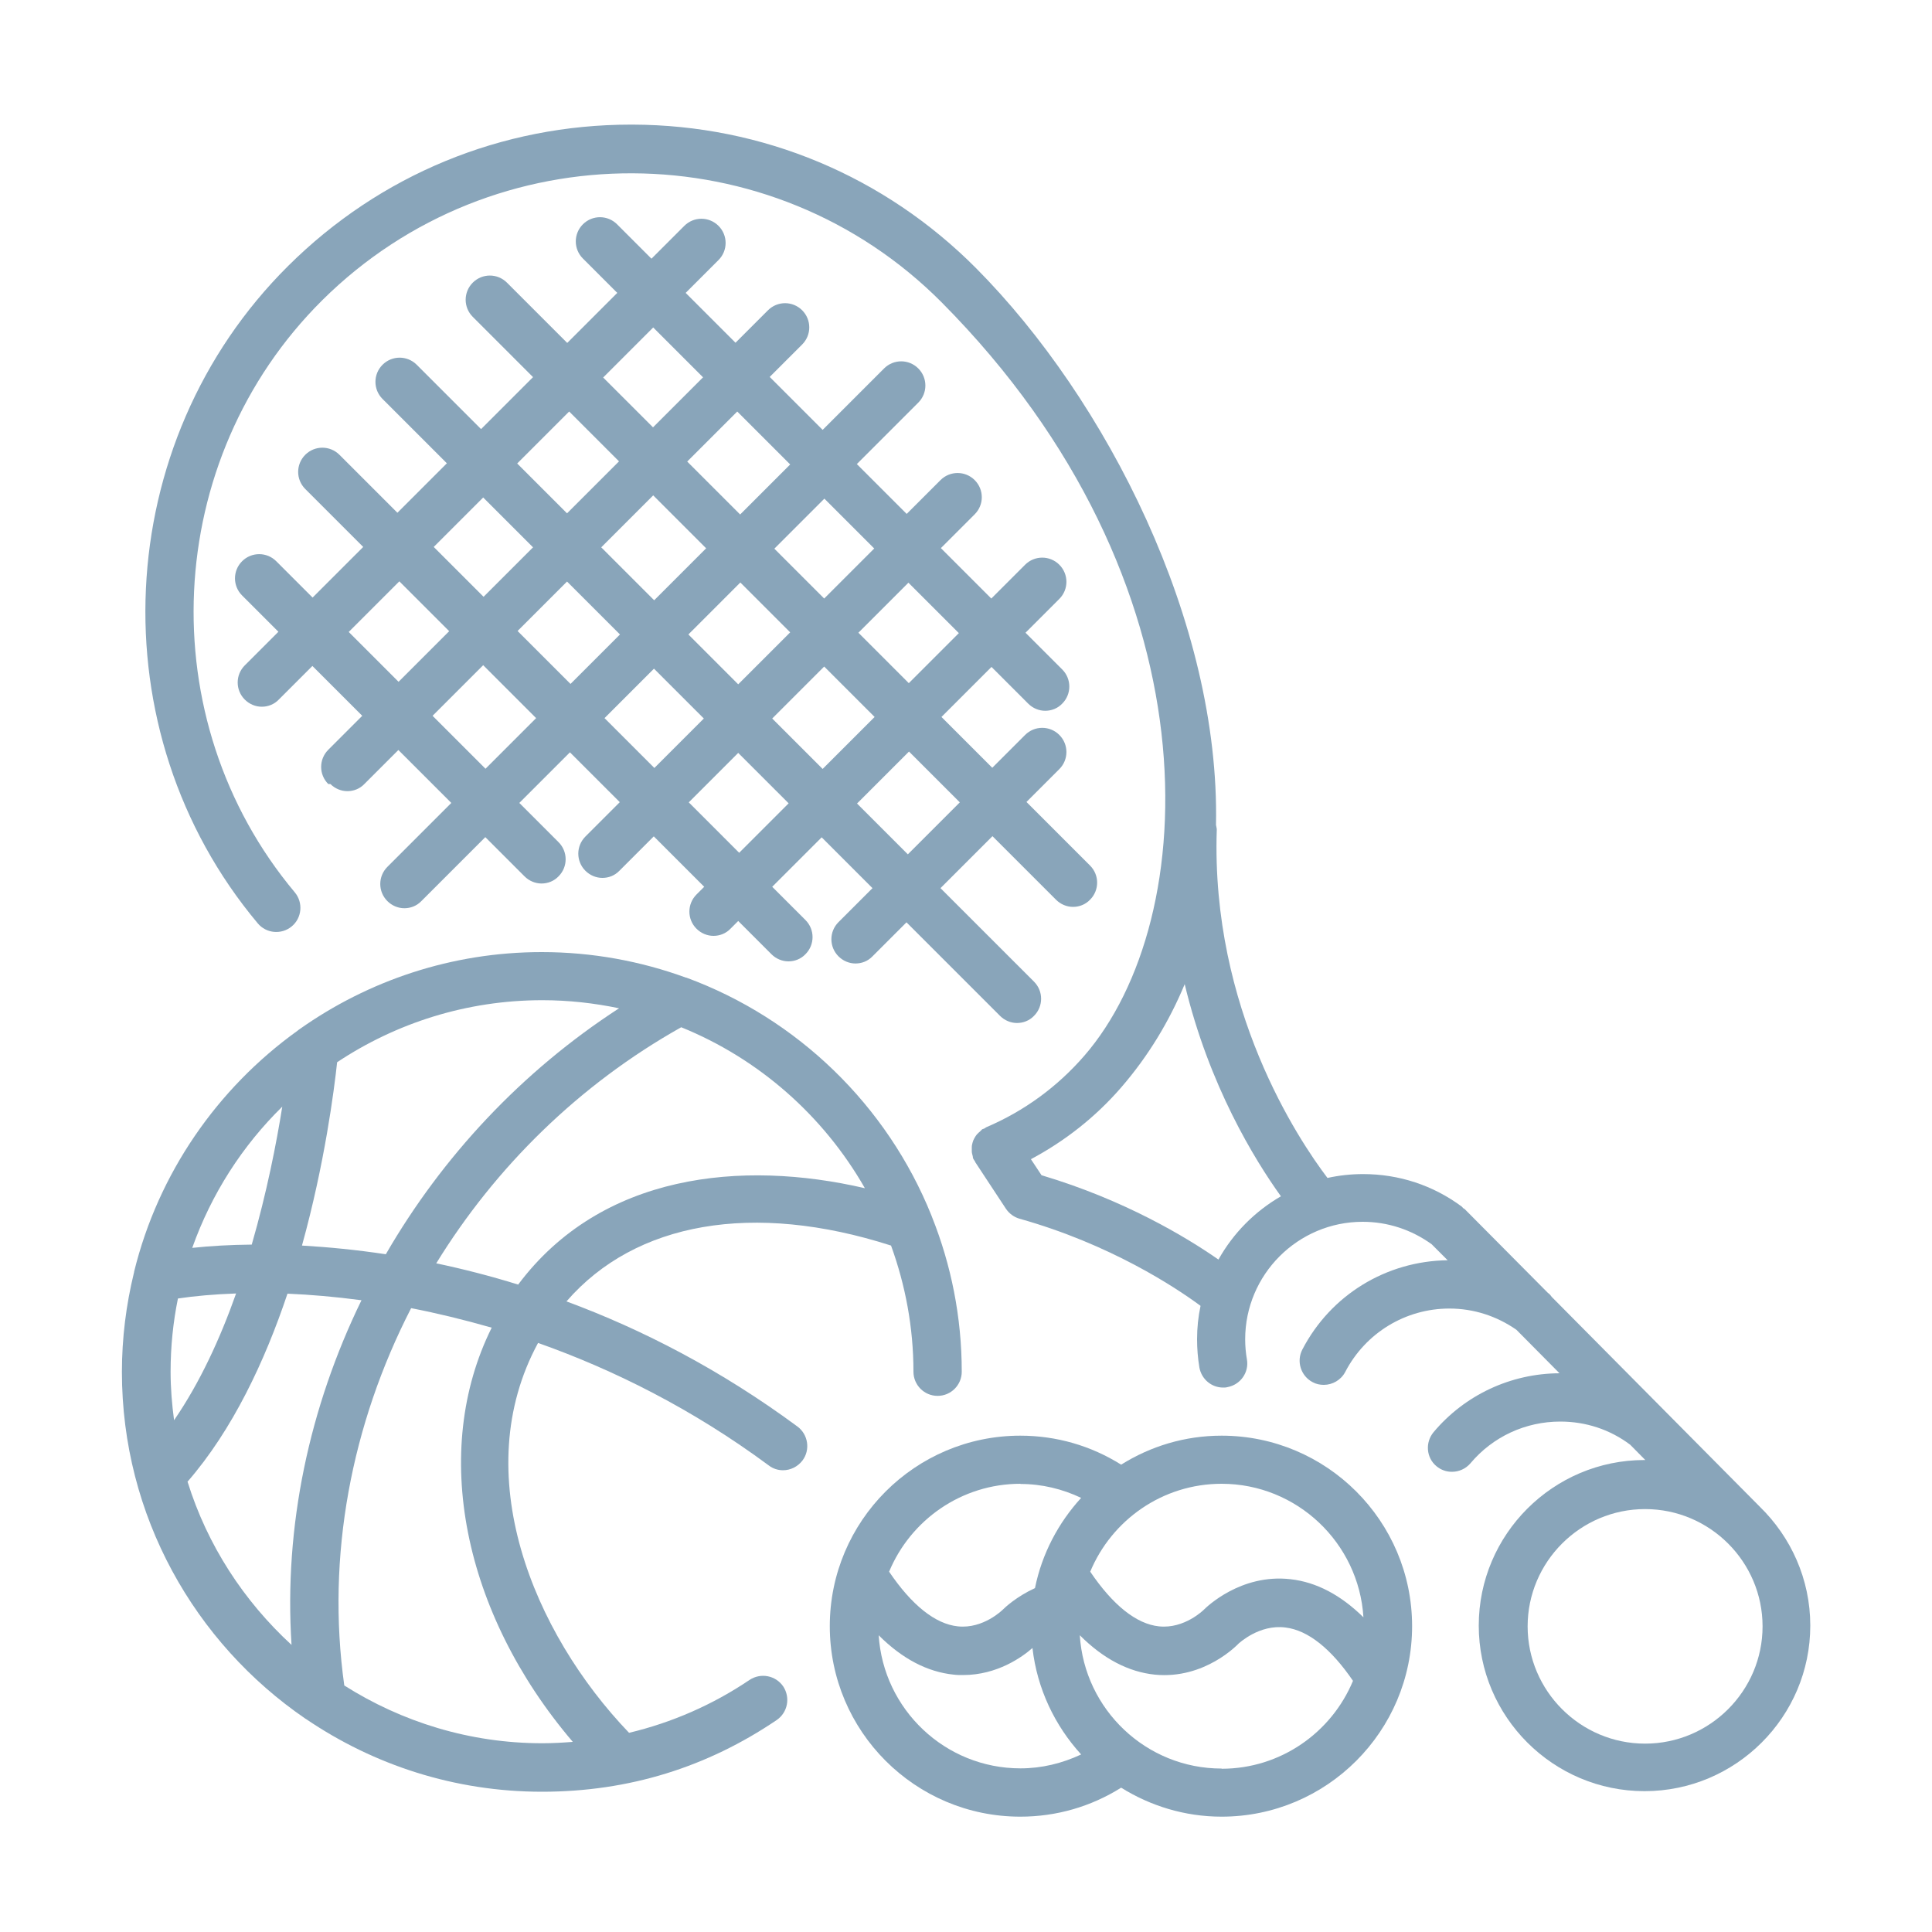<?xml version="1.0"?>
<svg xmlns="http://www.w3.org/2000/svg" viewBox="0 0 100 100">
  <g fill="#89a5ba">
    <path d="m63.23 74.31c-1.91 0-3.68.55-5.2 1.5-1.56-.98-3.35-1.5-5.22-1.5-5.44 0-9.86 4.42-9.86 9.86s4.42 9.86 9.86 9.86c1.87 0 3.66-.52 5.22-1.5 1.51.94 3.29 1.5 5.2 1.5 5.44 0 9.86-4.42 9.86-9.86s-4.42-9.86-9.86-9.86zm7.34 9.4c-1.17-1.15-2.43-1.82-3.77-1.97-2.59-.3-4.38 1.47-4.48 1.57-.01.01-1.01 1.01-2.33.87-1.17-.12-2.39-1.1-3.56-2.83 1.11-2.67 3.74-4.55 6.8-4.55 3.9 0 7.1 3.06 7.34 6.9zm-17.75-6.9c1.11 0 2.17.26 3.14.72-1.18 1.29-2.03 2.89-2.39 4.67-.96.44-1.56 1.01-1.66 1.11-.01.01-1.01 1.01-2.33.87-1.17-.12-2.39-1.1-3.56-2.83 1.11-2.67 3.74-4.55 6.8-4.55zm-7.34 7.83c1.22 1.22 2.52 1.9 3.89 2.04.16.02.32.02.48.02 1.77 0 3.07-.94 3.59-1.4.24 2.11 1.16 4.02 2.52 5.51-.98.46-2.04.72-3.14.72-3.9 0-7.1-3.05-7.34-6.9zm17.75 6.9c-3.9 0-7.1-3.05-7.34-6.9 1.22 1.22 2.52 1.9 3.89 2.04 2.58.25 4.29-1.57 4.33-1.61.01 0 1.06-1.01 2.43-.83 1.16.14 2.36 1.1 3.49 2.76-1.11 2.67-3.74 4.55-6.8 4.55z"/>
    <path d="m29.33 67.35c3.56-4.1 9.66-5.17 16.79-2.88.74 2.04 1.16 4.23 1.16 6.53 0 .69.56 1.25 1.25 1.25s1.25-.56 1.25-1.25c0-2.83-.55-5.53-1.54-8.01-.01-.03-.02-.06-.03-.08-2.29-5.69-6.92-10.19-12.69-12.31 0 0-.01 0-.02 0-2.33-.85-4.84-1.32-7.46-1.32-4.66 0-8.98 1.48-12.52 3.98-.04.03-.08.05-.12.09-4.15 2.98-7.21 7.38-8.46 12.48 0 .02 0 .04-.01.06-.4 1.64-.62 3.36-.62 5.12 0 7.45 3.77 14.03 9.5 17.95.01.01.03.02.05.03 3.48 2.36 7.67 3.75 12.19 3.75s8.56-1.28 12.15-3.71c.57-.39.72-1.16.34-1.74-.39-.57-1.16-.72-1.74-.34-1.91 1.29-4.02 2.21-6.24 2.74-4.98-5.19-8.37-13.43-4.71-20.18 3.9 1.38 7.98 3.41 11.94 6.34.22.17.48.25.74.25.38 0 .76-.18 1.01-.51.41-.55.29-1.34-.26-1.75-3.98-2.94-8.04-5.03-11.96-6.48zm15.43-5.85c-6.37-1.48-13.64-.76-17.94 4.99-1.45-.45-2.86-.81-4.24-1.1 3.06-4.98 7.39-9.25 12.68-12.22 4.02 1.63 7.36 4.58 9.5 8.32zm-12.72-9.31c-5.04 3.27-9.15 7.68-12.07 12.73-1.52-.23-2.97-.37-4.34-.45 1.18-4.26 1.66-8.03 1.82-9.49 3.04-2.02 6.69-3.21 10.62-3.21 1.36 0 2.69.15 3.98.42zm-23.21 18.81c0-1.3.13-2.57.38-3.79.87-.13 1.87-.22 3.01-.26-.82 2.32-1.87 4.61-3.21 6.56-.11-.82-.18-1.65-.18-2.5zm5.78-13.72c-.3 1.89-.8 4.44-1.58 7.14-1.12.01-2.15.07-3.08.17.99-2.79 2.59-5.28 4.66-7.31zm-4.91 19.42c2.34-2.69 4.01-6.25 5.18-9.74 1.19.05 2.47.16 3.83.34-2.7 5.54-4.02 11.7-3.62 17.84-2.47-2.27-4.36-5.16-5.38-8.44zm19.94 13.46c-.52.04-1.04.07-1.57.07-3.77 0-7.28-1.11-10.25-2.99-.94-6.7.37-13.52 3.46-19.53 1.34.26 2.74.6 4.17 1.01-3.17 6.38-1.5 14.75 4.19 21.43z"/>
    <path d="m91.11 78.02s-.01-.02-.02-.03l-10.77-10.86c-.05-.06-.09-.13-.16-.18-.01-.01-.03-.02-.04-.03l-4.31-4.34s-.05-.03-.08-.05c-.02-.02-.04-.05-.06-.07-1.49-1.11-3.26-1.69-5.12-1.69-.63 0-1.25.07-1.84.2-1.49-1.96-6.04-8.75-5.73-18.03 0-.08-.03-.16-.04-.24.21-10.5-5.68-22.03-12.41-28.81-4.74-4.77-11.05-7.42-17.78-7.44-.03 0-.07 0-.1 0-6.69 0-12.98 2.59-17.73 7.31-9.21 9.14-9.91 24.09-1.58 34.03.44.53 1.23.6 1.76.16s.6-1.23.16-1.76c-7.5-8.95-6.88-22.41 1.42-30.65 8.88-8.81 23.26-8.75 32.07.12 14.35 14.46 13.5 31.93 7.37 38.99-1.4 1.61-3.11 2.86-5.08 3.7-.04.02-.06.05-.09.06-.03.02-.07.02-.11.04-.04.03-.06.07-.1.1-.06.05-.12.11-.18.17-.05.06-.09.13-.13.2s-.07.14-.09.22-.04.15-.04.23v.23c0 .08.03.16.05.25.01.04 0 .09.03.13.02.05.05.08.08.12.01.02.01.05.03.07l1.58 2.4c.17.25.42.43.7.51 4.7 1.32 8.07 3.55 9.37 4.51-.12.56-.18 1.14-.18 1.73 0 .49.04.98.12 1.46.11.61.63 1.04 1.23 1.04.07 0 .14 0 .21-.02.68-.12 1.14-.76 1.02-1.44-.06-.34-.09-.69-.09-1.04 0-3.35 2.73-6.08 6.08-6.08 1.3 0 2.53.41 3.57 1.16l.83.83c-3.17.04-6.05 1.79-7.52 4.62-.32.61-.08 1.37.53 1.69.18.1.38.14.58.14.45 0 .89-.25 1.11-.67 1.05-2.02 3.12-3.28 5.39-3.28 1.26 0 2.45.39 3.47 1.1l2.23 2.25c-2.52.01-4.9 1.12-6.52 3.05-.44.53-.38 1.32.15 1.76.24.2.52.29.8.29.36 0 .71-.15.96-.44 1.16-1.38 2.85-2.16 4.65-2.16 1.32 0 2.57.41 3.62 1.2l.78.79s-.03 0-.04 0c-4.73 0-8.58 3.85-8.58 8.57s3.85 8.57 8.58 8.57 8.58-3.85 8.58-8.57c0-2.41-1.01-4.59-2.61-6.15zm-28.05-12.83c-1.67-1.16-4.85-3.08-9.15-4.36l-.55-.83c1.76-.94 3.33-2.17 4.66-3.7 1.43-1.65 2.51-3.46 3.3-5.36 1.26 5.26 3.63 9.1 4.98 10.98-1.35.78-2.47 1.91-3.23 3.27zm22.09 25.06c-3.35 0-6.08-2.73-6.08-6.07s2.73-6.07 6.08-6.07 6.08 2.73 6.08 6.07-2.73 6.07-6.08 6.07z"/>
    <path d="m17.1 40.58c.24.24.56.37.88.37s.64-.12.88-.37l1.76-1.76 2.74 2.74-3.31 3.31c-.49.49-.49 1.28 0 1.77.24.24.56.37.88.37s.64-.12.88-.37l3.31-3.31 2.03 2.03c.24.24.56.37.88.37s.64-.12.88-.37c.49-.49.49-1.28 0-1.77l-2.03-2.03 2.62-2.62 2.58 2.58-1.78 1.78c-.49.49-.49 1.28 0 1.77.24.24.56.37.88.37s.64-.12.88-.37l1.78-1.78 2.61 2.61-.4.4c-.49.49-.49 1.28 0 1.77.24.24.56.37.88.37s.64-.12.88-.37l.4-.4 1.72 1.72c.24.24.56.37.88.37s.64-.12.88-.37c.49-.49.49-1.28 0-1.77l-1.72-1.72 2.56-2.56 2.63 2.63-1.76 1.76c-.49.49-.49 1.28 0 1.77.24.24.56.37.88.37s.64-.12.88-.37l1.76-1.76 4.84 4.84c.24.24.56.37.88.37s.64-.12.88-.37c.49-.49.49-1.28 0-1.77l-4.84-4.84 2.69-2.69 3.29 3.29c.24.24.56.37.88.37s.64-.12.88-.37c.49-.49.49-1.28 0-1.77l-3.29-3.29 1.7-1.7c.49-.49.49-1.28 0-1.77s-1.28-.49-1.77 0l-1.7 1.7-2.63-2.63 2.59-2.59 1.9 1.9c.24.24.56.37.88.37s.64-.12.88-.37c.49-.49.49-1.28 0-1.77l-1.9-1.9 1.75-1.75c.49-.49.49-1.28 0-1.77s-1.28-.49-1.77 0l-1.75 1.75-2.61-2.61 1.75-1.75c.49-.49.49-1.28 0-1.77s-1.28-.49-1.77 0l-1.75 1.75-2.58-2.58 3.18-3.18c.49-.49.49-1.28 0-1.77s-1.28-.49-1.77 0l-3.18 3.18-2.74-2.74 1.68-1.68c.49-.49.49-1.28 0-1.77s-1.28-.49-1.77 0l-1.68 1.68-2.58-2.58 1.7-1.7c.49-.49.49-1.28 0-1.77s-1.28-.49-1.77 0l-1.7 1.7-1.78-1.78c-.49-.49-1.28-.49-1.77 0s-.49 1.28 0 1.77l1.78 1.78-2.59 2.59-3.12-3.12c-.49-.49-1.28-.49-1.77 0s-.49 1.28 0 1.77l3.12 3.12-2.69 2.69-3.33-3.33c-.49-.49-1.28-.49-1.77 0s-.49 1.28 0 1.77l3.33 3.33-2.56 2.56-3-3c-.49-.49-1.28-.49-1.77 0s-.49 1.28 0 1.77l3 3-2.62 2.62-1.88-1.88c-.49-.49-1.28-.49-1.77 0s-.49 1.28 0 1.77l1.88 1.88-1.74 1.74c-.49.49-.49 1.28 0 1.77.24.24.56.37.88.37s.64-.12.88-.37l1.74-1.74 2.58 2.58-1.76 1.76c-.49.49-.49 1.28 0 1.77zm8.03-.79-2.74-2.74 2.62-2.62 2.74 2.74zm13.08-4.37-2.58-2.58 2.69-2.69 2.58 2.58zm4.45-.92 2.61 2.61-2.69 2.69-2.61-2.61zm-8.8-3.43-2.74-2.74 2.69-2.69 2.74 2.74zm-1.77 1.77-2.56 2.56-2.74-2.74 2.56-2.56zm-.8 4.33 2.56-2.56 2.58 2.58-2.56 2.56zm6.97 6.97-2.61-2.61 2.56-2.56 2.61 2.61zm11.42-2.61-2.69 2.69-2.63-2.63 2.69-2.69zm-.05-8.76-2.59 2.59-2.61-2.61 2.59-2.59zm-4.38-4.38-2.59 2.59-2.58-2.58 2.59-2.59zm-4.35-4.35-2.59 2.59-2.74-2.74 2.59-2.59zm-7.09-7.09 2.58 2.58-2.59 2.59-2.58-2.58zm-4.35 4.35 2.58 2.58-2.69 2.69-2.58-2.58zm-4.45 4.45 2.58 2.58-2.56 2.56-2.58-2.58zm-6.96 6.96 2.62-2.62 2.58 2.58-2.62 2.62z"/>
  </g>
</svg>
